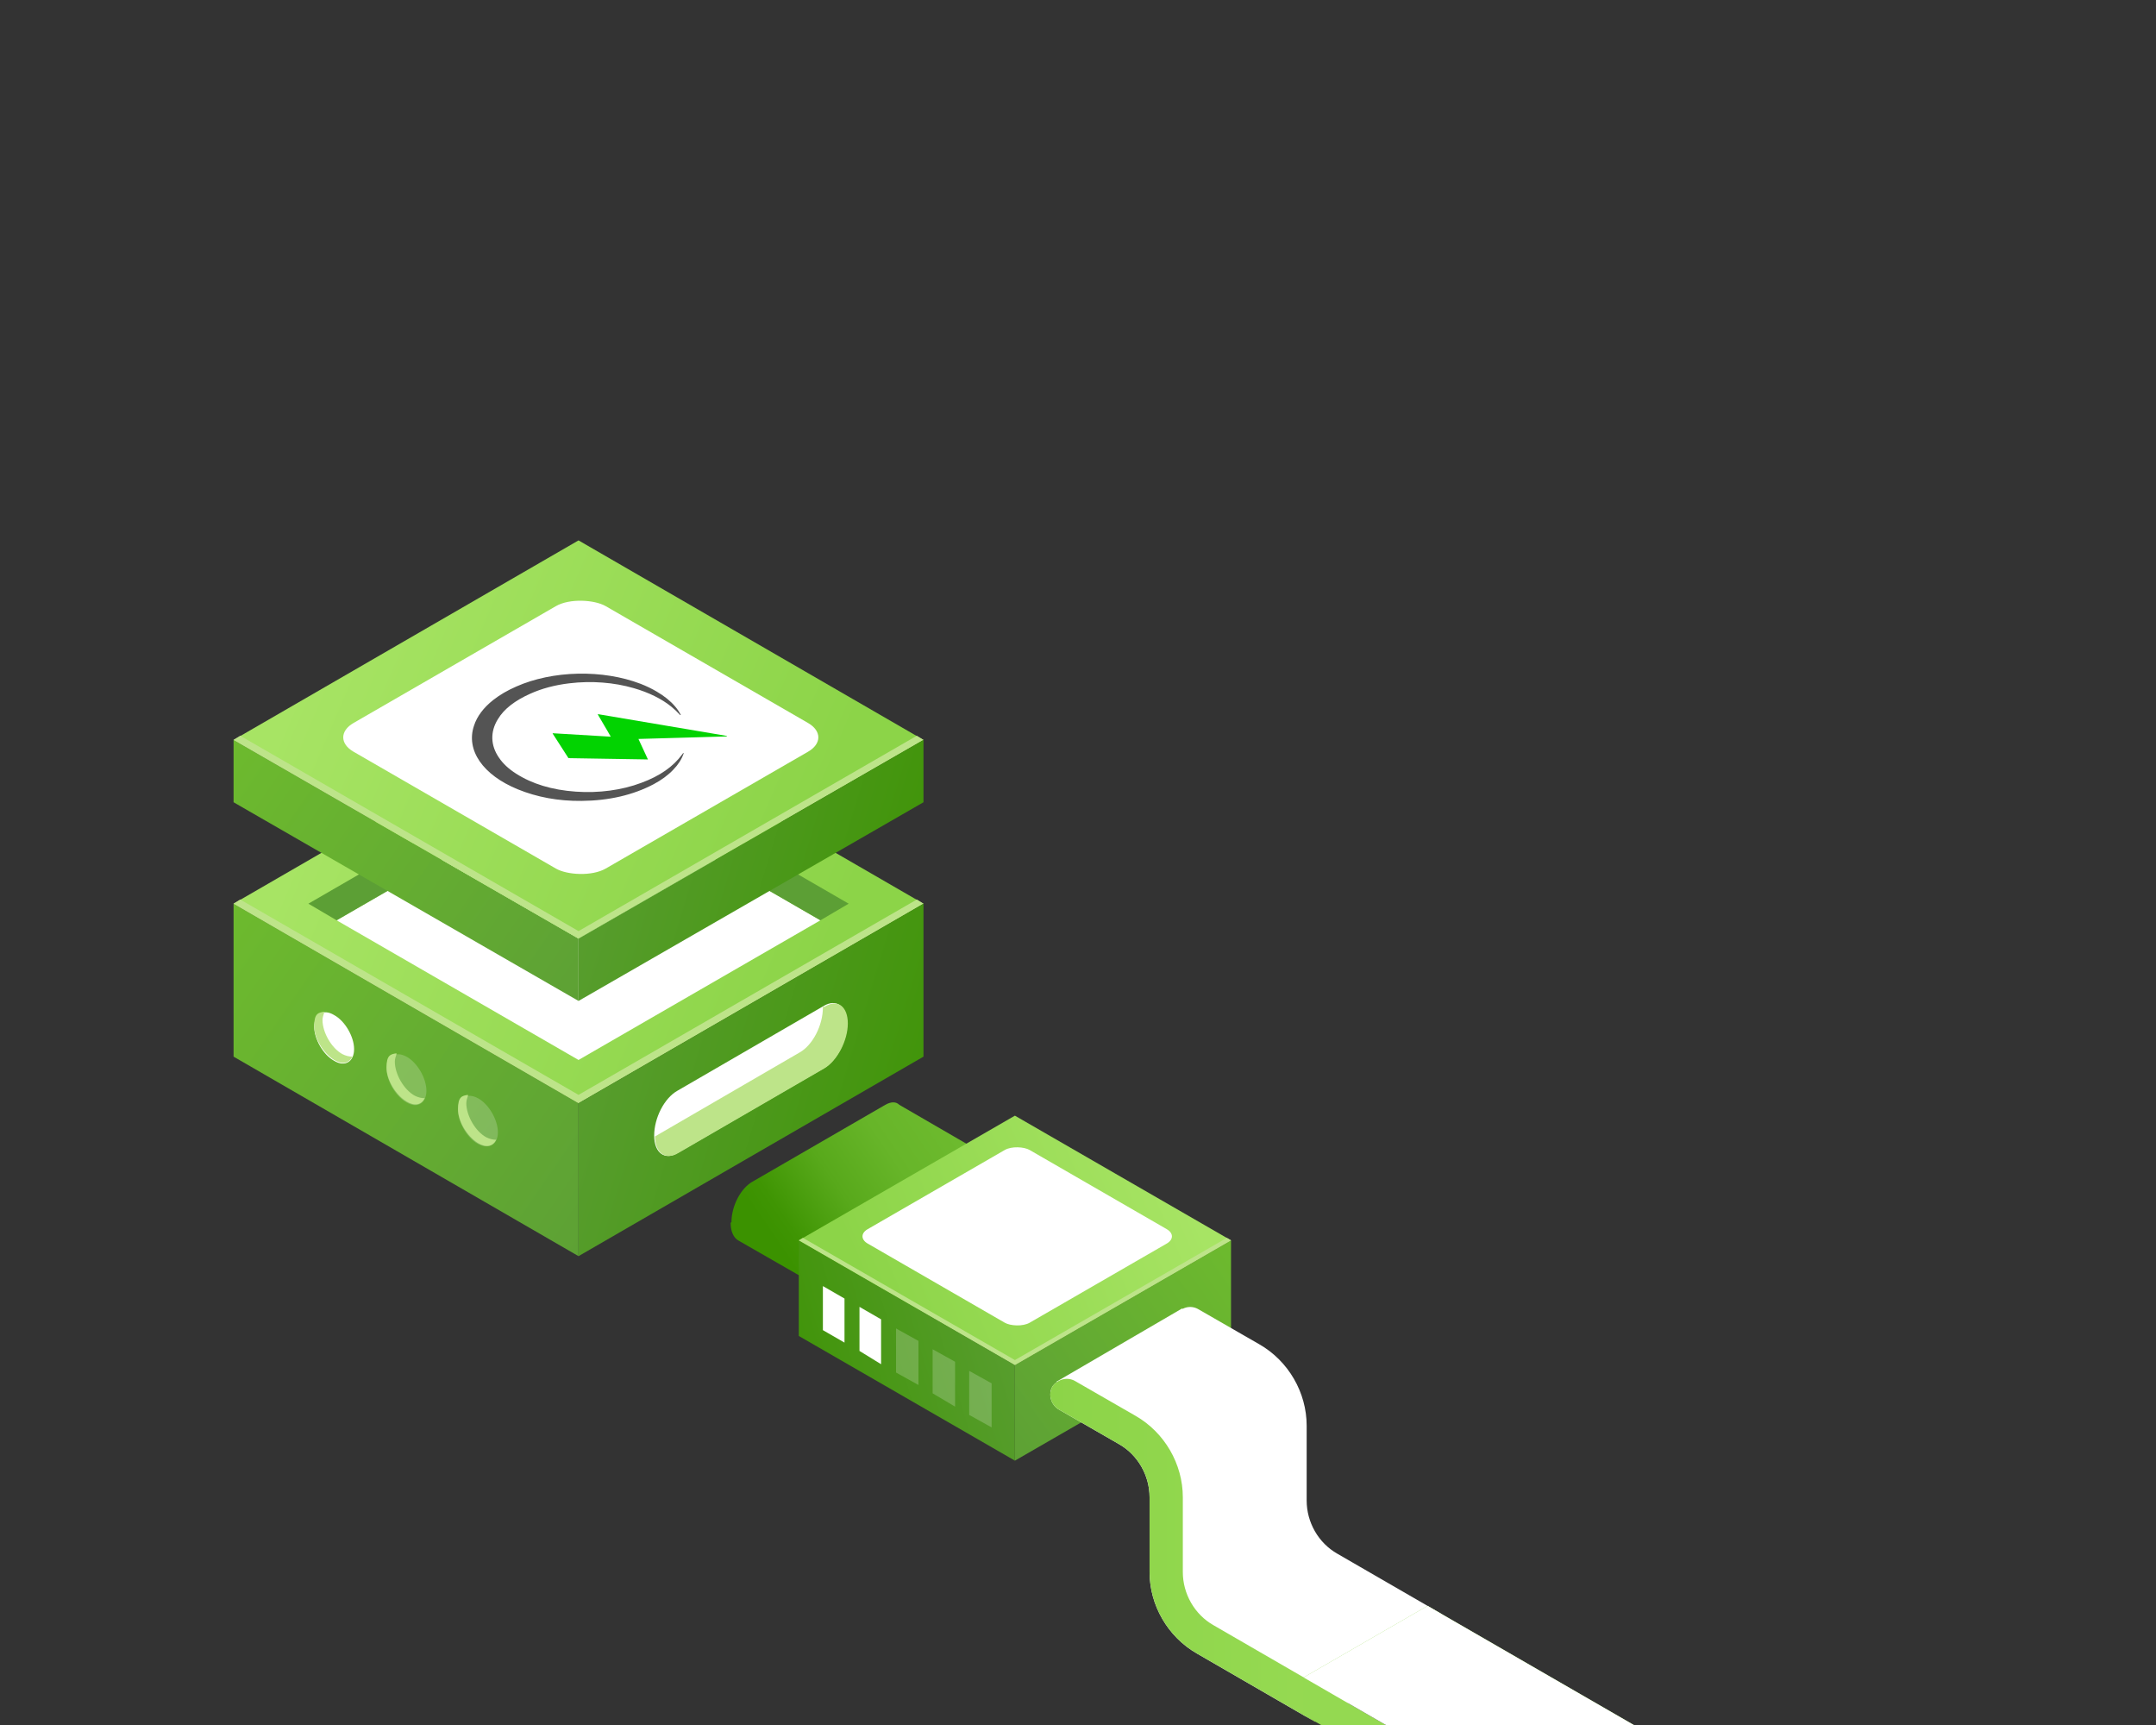<svg width="600" height="480" viewBox="0 0 600 480" fill="none" xmlns="http://www.w3.org/2000/svg">
<rect x="0" y="0" width="600" height="480" fill="#333333" stroke="none"/>
<g clip-path="url(#clip0_5001_591)">
<path d="M160.999 349.538L65 294.021V251.458L160.999 306.975V349.538Z" fill="url(#paint0_linear_5001_591)"/>
<path d="M160.999 306.976L65 251.459L160.999 195.941L256.998 251.459L160.999 306.976Z" fill="url(#paint1_linear_5001_591)"/>
<path d="M160.999 304.662L66.851 250.302L65 251.458L160.999 306.975L256.998 251.458L255.147 250.302L160.999 304.662Z" fill="#BDE489"/>
<path d="M161 217.222L93.686 256.085L161 294.947L228.315 256.085L161 217.222Z" fill="white"/>
<path d="M160.998 217.223L228.313 256.085L236.178 251.459L160.998 207.97L85.818 251.459L93.683 256.085L160.998 217.223Z" fill="#5C9F35"/>
<path d="M256.999 294.021L161 349.538V306.975L256.999 251.458V294.021Z" fill="url(#paint2_linear_5001_591)"/>
<path d="M160.999 278.522L65 223.236V205.887L160.999 261.173V278.522Z" fill="url(#paint3_linear_5001_591)"/>
<path d="M160.999 261.173L65 205.887L160.999 150.37L256.998 205.887L160.999 261.173Z" fill="url(#paint4_linear_5001_591)"/>
<path d="M160.999 259.091L66.851 204.73L65 205.887L160.999 261.173L256.998 205.887L255.147 204.73L160.999 259.091Z" fill="#BDE489"/>
<path d="M256.999 223.236L161 278.522V261.173L256.999 205.887V223.236Z" fill="url(#paint5_linear_5001_591)"/>
<path d="M188.526 320.854L229.239 297.259C232.94 295.177 235.716 289.625 235.716 284.767C235.716 279.91 232.708 277.828 229.239 279.91L188.526 303.504C184.825 305.586 182.049 311.138 182.049 315.996C182.049 320.854 185.056 322.936 188.526 320.854Z" fill="white"/>
<path d="M222.527 292.864C226.229 290.782 229.004 285.23 229.004 280.372C229.004 275.515 229.004 280.372 229.004 280.141H229.467C233.168 277.828 235.944 280.141 235.944 284.767C235.944 289.625 232.937 295.177 229.467 297.259L188.754 320.854C185.285 322.936 182.277 320.854 182.277 316.227L222.527 292.864Z" fill="#BDE489"/>
<path opacity="0.2" d="M127.457 308.827C127.457 312.297 130.002 316.692 133.009 318.311C136.016 319.931 138.56 318.543 138.56 315.073C138.56 311.603 136.016 307.208 133.009 305.589C130.002 303.969 127.457 305.357 127.457 308.827Z" fill="white"/>
<path opacity="0.2" d="M107.564 297.26C107.564 300.73 110.109 305.125 113.116 306.745C116.123 308.595 118.668 306.976 118.668 303.506C118.668 300.036 116.123 295.641 113.116 294.022C110.109 292.403 107.564 293.791 107.564 297.26Z" fill="white"/>
<path d="M87.439 285.694C87.439 289.164 89.984 293.559 92.991 295.178C95.998 297.028 98.543 295.409 98.543 291.939C98.543 288.47 95.998 284.074 92.991 282.455C89.984 280.605 87.439 282.224 87.439 285.694Z" fill="white"/>
<path d="M130.233 304.893C130.002 305.587 129.77 306.281 129.77 306.975C129.77 310.445 132.315 314.84 135.322 316.459C136.247 316.922 137.173 317.153 138.098 317.153C137.173 319.004 135.322 319.466 133.009 318.078C130.002 316.228 127.457 312.064 127.457 308.594C127.457 305.124 128.614 304.893 130.233 304.662V304.893Z" fill="#BDE489"/>
<path d="M110.34 293.327C110.109 294.021 109.878 294.715 109.878 295.409C109.878 298.879 112.422 303.274 115.429 304.893C116.355 305.356 117.28 305.587 118.205 305.587C117.28 307.438 115.429 307.901 113.116 306.513C110.109 304.662 107.564 300.498 107.564 297.028C107.564 293.559 108.721 293.327 110.34 293.096V293.327Z" fill="#BDE489"/>
<path d="M90.215 281.761C89.984 282.455 89.753 283.149 89.753 283.843C89.753 287.313 92.297 291.708 95.304 293.327C96.23 293.79 97.155 294.021 98.08 294.021C97.155 295.872 95.304 296.334 92.991 294.947C89.984 293.096 87.439 288.932 87.439 285.462C87.439 281.992 88.596 281.761 90.215 281.53V281.761Z" fill="#BDE489"/>
<path d="M400.88 452.941V449.009L398.104 447.621L365.719 468.671L400.88 452.941Z" fill="white"/>
<mask id="mask0_5001_591" style="mask-type:luminance" maskUnits="userSpaceOnUse" x="135" y="264" width="271" height="216">
<path d="M312.514 264.413C301.179 266.264 137.172 272.741 135.552 279.218C133.933 285.463 217.903 432.353 217.903 432.353L365.718 479.08V468.671L400.879 449.24L405.274 380.074C405.274 380.074 323.849 263.025 312.514 264.644V264.413Z" fill="white"/>
</mask>
<g mask="url(#mask0_5001_591)">
<path d="M203.561 340.053C203.561 335.658 206.106 330.569 209.576 328.718L246.356 307.437C247.975 306.511 249.363 306.511 250.288 307.437L291.001 331.031L246.125 368.506L205.412 345.142C204.255 344.448 203.33 342.829 203.33 340.284L203.561 340.053Z" fill="url(#paint6_linear_5001_591)"/>
<path d="M250.057 368.043L286.838 346.761C290.076 344.91 292.852 339.821 292.852 335.426C292.852 331.031 290.307 329.18 286.838 331.031L250.057 352.313C246.819 354.163 244.043 359.252 244.043 363.648C244.043 368.043 246.588 369.893 250.057 368.043Z" fill="url(#paint7_linear_5001_591)"/>
<path d="M282.441 406.444L342.585 371.745V345.143L282.441 379.842V406.444Z" fill="url(#paint8_linear_5001_591)"/>
<path d="M282.441 379.842L342.584 345.143L282.441 310.445L222.297 345.143L282.441 379.842Z" fill="url(#paint9_linear_5001_591)"/>
<path d="M222.297 371.745L282.441 406.444V379.842L222.297 345.143V371.745Z" fill="url(#paint10_linear_5001_591)"/>
<path d="M282.441 378.453L341.428 344.449L342.584 345.143L282.441 379.841L222.297 345.143L223.453 344.449L282.441 378.453Z" fill="#BDE489"/>
<path d="M294.01 384.467L328.939 364.11L358.317 387.705L360.862 408.062V426.567L464.957 489.95L494.104 507.068L489.708 520.484L469.352 528.349L441.593 520.022L404.35 495.27L342.587 461.034L325.238 447.849L324.082 419.628L322 402.51L294.01 384.467Z" fill="white"/>
<path d="M467.963 532.977C473.746 532.977 479.529 531.358 484.618 528.351C495.028 522.337 501.273 511.464 501.273 499.436V374.753C501.273 372.208 499.192 370.126 496.647 370.126C494.102 370.126 492.021 372.208 492.021 374.753V499.436C492.021 508.226 487.394 516.091 479.992 520.486C472.358 524.881 463.337 524.881 455.703 520.486L337.729 452.246C332.408 449.239 329.17 443.456 329.17 437.441V416.622C329.17 407.369 324.081 398.579 315.984 393.953L299.098 384.237C297.016 383.08 294.24 383.774 292.852 385.856C291.695 387.938 292.389 390.714 294.471 392.102L311.358 401.818C316.678 404.825 319.917 410.608 319.917 416.622V437.441C319.917 446.694 325.006 455.484 333.102 460.111L451.077 528.351C456.397 531.358 461.949 532.977 467.732 532.977H467.963Z" fill="white"/>
<path d="M327.318 365.961C328.475 363.879 331.251 362.954 333.564 364.342L350.45 374.057C358.547 378.684 363.636 387.474 363.636 396.727V417.546C363.636 423.56 366.874 429.343 372.195 432.351L496.646 504.292C499.653 506.142 503.123 507.068 506.593 507.53C506.362 510.538 506.593 513.545 506.13 516.552C501.273 516.089 496.646 514.701 492.02 512.157L367.568 440.216C359.472 435.589 354.383 426.799 354.383 417.546V396.727C354.383 390.713 351.144 384.929 345.824 381.922L328.937 372.207C326.855 371.05 325.93 368.274 327.318 365.961Z" fill="white"/>
<path d="M467.963 532.977C473.746 532.977 479.529 531.358 484.618 528.351C495.028 522.337 501.273 511.464 501.273 499.436V374.753C501.273 372.208 499.192 370.126 496.647 370.126C494.102 370.126 492.021 372.208 492.021 374.753V499.436C492.021 508.226 487.394 516.091 479.992 520.486C472.358 524.881 463.337 524.881 455.703 520.486L337.729 452.246C332.408 449.239 329.17 443.456 329.17 437.441V416.622C329.17 407.369 324.081 398.579 315.984 393.953L299.098 384.237C297.016 383.08 294.24 383.774 292.852 385.856C291.695 387.938 292.389 390.714 294.471 392.102L311.358 401.818C316.678 404.825 319.917 410.608 319.917 416.622V437.441C319.917 446.694 325.006 455.484 333.102 460.111L451.077 528.351C456.397 531.358 461.949 532.977 467.732 532.977H467.963Z" fill="url(#paint11_linear_5001_591)"/>
<path opacity="0.2" d="M269.719 393.721L275.964 397.191V384.931L269.719 381.461V393.721Z" fill="white"/>
<path opacity="0.2" d="M259.541 387.705L265.787 391.406V378.915L259.541 375.445V387.705Z" fill="white"/>
<path opacity="0.2" d="M249.361 381.922L255.607 385.392V373.132L249.361 369.662V381.922Z" fill="white"/>
<path d="M239.186 375.909L245.2 379.61V367.119L239.186 363.649V375.909Z" fill="white"/>
<path d="M229.006 370.126L235.02 373.595V361.335L229.006 357.865V370.126Z" fill="white"/>
</g>
<path d="M365.719 479.08L400.88 459.649V449.008L365.719 468.67V479.08Z" fill="#A7E464"/>
<path d="M378.443 467.05C378.443 468.206 377.518 469.826 376.361 470.52C375.205 471.214 374.279 470.52 374.279 469.363C374.279 468.206 375.205 466.587 376.361 465.893C377.518 465.199 378.443 465.893 378.443 467.05Z" fill="#6DBA2E"/>
<path d="M385.845 462.886C385.845 464.043 384.92 465.662 383.764 466.356C382.607 467.05 381.682 466.356 381.682 465.199C381.682 464.043 382.607 462.423 383.764 461.73C384.92 461.036 385.845 461.73 385.845 462.886Z" fill="#6DBA2E"/>
<path d="M393.015 458.723C393.015 459.879 392.09 461.498 390.933 462.192C389.777 462.886 388.852 462.192 388.852 461.036C388.852 459.879 389.777 458.26 390.933 457.566C392.09 456.872 393.015 457.566 393.015 458.723Z" fill="#6DBA2E"/>
<path fill-rule="evenodd" clip-rule="evenodd" d="M585.001 555.237L550.502 575.154L362.771 466.768V477.181L550.502 585.568L585.001 566.324V555.237Z" fill="#94D951"/>
<path fill-rule="evenodd" clip-rule="evenodd" d="M362.771 466.767L397.27 446.85L585.001 555.236V563.765L397.27 455.379L362.771 475.296V466.767Z" fill="#94D951"/>
<path d="M397.27 446.85L585.001 555.236L550.502 575.154L362.771 466.767L397.27 446.85Z" fill="white"/>
<rect width="81.025" height="81.025" rx="8" transform="matrix(0.866 -0.5 0.866 0.5 91.463 205.176)" fill="white"/>
<path d="M190.236 209.716C189.691 211.288 188.715 212.803 187.344 214.202C185.916 215.702 184.074 217.06 181.893 218.221C176.202 221.219 169.502 222.793 161.843 222.859C155.296 222.929 149.39 221.796 144.082 219.631C139.321 217.678 135.643 214.973 133.486 211.835C131.329 208.697 130.782 205.26 131.911 201.93C132.74 199.348 134.572 196.903 137.268 194.779C139.077 193.354 141.241 192.091 143.688 191.03C148.632 188.842 154.621 187.593 160.82 187.457C167.018 187.321 173.117 188.306 178.265 190.274C179.894 190.908 181.404 191.637 182.773 192.45C184.859 193.66 186.587 195.06 187.888 196.595C188.54 197.35 189.068 198.139 189.466 198.952C189.266 199.029 189.241 198.923 189.18 198.859C188.464 198.077 187.664 197.322 186.784 196.599C184.108 194.441 180.562 192.694 176.447 191.507C170.917 189.88 164.572 189.396 158.463 190.137C154.48 190.599 150.735 191.597 147.532 193.05C143.367 194.916 140.271 197.242 138.552 200.132C136.383 203.625 136.501 207.444 138.884 210.865C139.981 212.488 141.582 213.98 143.609 215.267C148.075 218.125 153.606 219.82 160.247 220.283C166.607 220.74 173.063 219.873 178.457 217.836C183.675 215.927 187.366 213.28 189.768 210.015L189.972 209.759C189.981 209.73 189.995 209.702 190.015 209.676C190.019 209.656 190.035 209.638 190.06 209.624C190.094 209.556 190.142 209.512 190.268 209.571C190.269 209.589 190.261 209.608 190.245 209.623C190.223 209.653 190.22 209.685 190.236 209.716Z" fill="#545454"/>
<path d="M202.267 204.915L193.75 205.164L178.128 205.607C178.002 205.609 177.878 205.616 177.676 205.626L180.319 211.334C180.094 211.325 179.931 211.316 179.769 211.313L158.87 210.973L158.707 210.97C158.076 210.951 158.219 210.988 158.024 210.69C156.869 208.897 155.715 207.101 154.562 205.304L153.781 204.081L153.86 204.035L169.972 204.993C169.383 203.92 168.749 202.889 168.148 201.851C167.547 200.814 166.935 199.783 166.329 198.749C166.483 198.731 166.643 198.743 166.783 198.784C178.502 200.761 190.222 202.741 201.943 204.722C202.029 204.736 202.114 204.755 202.195 204.773C202.276 204.791 202.408 204.837 202.267 204.915Z" fill="#02D301"/>
<rect width="52.058" height="52.058" rx="4" transform="matrix(0.866 -0.5 0.866 0.5 238 344.029)" fill="white"/>
</g>
<defs>
<linearGradient id="paint0_linear_5001_591" x1="56.441" y1="261.636" x2="176.96" y2="344.68" gradientUnits="userSpaceOnUse">
<stop stop-color="#6DBA2E"/>
<stop offset="1" stop-color="#5C9F35"/>
</linearGradient>
<linearGradient id="paint1_linear_5001_591" x1="89.058" y1="220.462" x2="224.612" y2="278.755" gradientUnits="userSpaceOnUse">
<stop stop-color="#A7E464"/>
<stop offset="1" stop-color="#8CD448"/>
</linearGradient>
<linearGradient id="paint2_linear_5001_591" x1="148.74" y1="282.223" x2="277.355" y2="321.086" gradientUnits="userSpaceOnUse">
<stop stop-color="#5C9F35"/>
<stop offset="1" stop-color="#3B9200"/>
</linearGradient>
<linearGradient id="paint3_linear_5001_591" x1="62.456" y1="207.506" x2="170.252" y2="281.761" gradientUnits="userSpaceOnUse">
<stop stop-color="#6DBA2E"/>
<stop offset="1" stop-color="#5C9F35"/>
</linearGradient>
<linearGradient id="paint4_linear_5001_591" x1="89.058" y1="174.89" x2="224.612" y2="233.183" gradientUnits="userSpaceOnUse">
<stop stop-color="#A7E464"/>
<stop offset="1" stop-color="#8CD448"/>
</linearGradient>
<linearGradient id="paint5_linear_5001_591" x1="153.598" y1="225.55" x2="271.572" y2="261.173" gradientUnits="userSpaceOnUse">
<stop stop-color="#5C9F35"/>
<stop offset="1" stop-color="#3B9200"/>
</linearGradient>
<linearGradient id="paint6_linear_5001_591" x1="268.794" y1="320.622" x2="220.911" y2="353.238" gradientUnits="userSpaceOnUse">
<stop stop-color="#6DBA2E"/>
<stop offset="0.3" stop-color="#67B529"/>
<stop offset="0.6" stop-color="#58A91B"/>
<stop offset="0.9" stop-color="#3F9503"/>
<stop offset="1" stop-color="#3B9200"/>
</linearGradient>
<linearGradient id="paint7_linear_5001_591" x1="1778.17" y1="-538.279" x2="1755.23" y2="-490.576" gradientUnits="userSpaceOnUse">
<stop stop-color="#5C9F35"/>
<stop offset="1" stop-color="#3B9200"/>
</linearGradient>
<linearGradient id="paint8_linear_5001_591" x1="347.674" y1="351.389" x2="272.495" y2="403.437" gradientUnits="userSpaceOnUse">
<stop stop-color="#6DBA2E"/>
<stop offset="1" stop-color="#5C9F35"/>
</linearGradient>
<linearGradient id="paint9_linear_5001_591" x1="327.549" y1="325.712" x2="242.653" y2="362.261" gradientUnits="userSpaceOnUse">
<stop stop-color="#A7E464"/>
<stop offset="1" stop-color="#8CD448"/>
</linearGradient>
<linearGradient id="paint10_linear_5001_591" x1="290.074" y1="364.343" x2="209.574" y2="388.632" gradientUnits="userSpaceOnUse">
<stop stop-color="#5C9F35"/>
<stop offset="1" stop-color="#3B9200"/>
</linearGradient>
<linearGradient id="paint11_linear_5001_591" x1="501.273" y1="451.783" x2="292.158" y2="451.783" gradientUnits="userSpaceOnUse">
<stop stop-color="#A7E464"/>
<stop offset="1" stop-color="#8CD448"/>
</linearGradient>
<clipPath id="clip0_5001_591">
<rect width="600" height="480" fill="white"/>
</clipPath>
</defs>
</svg>
